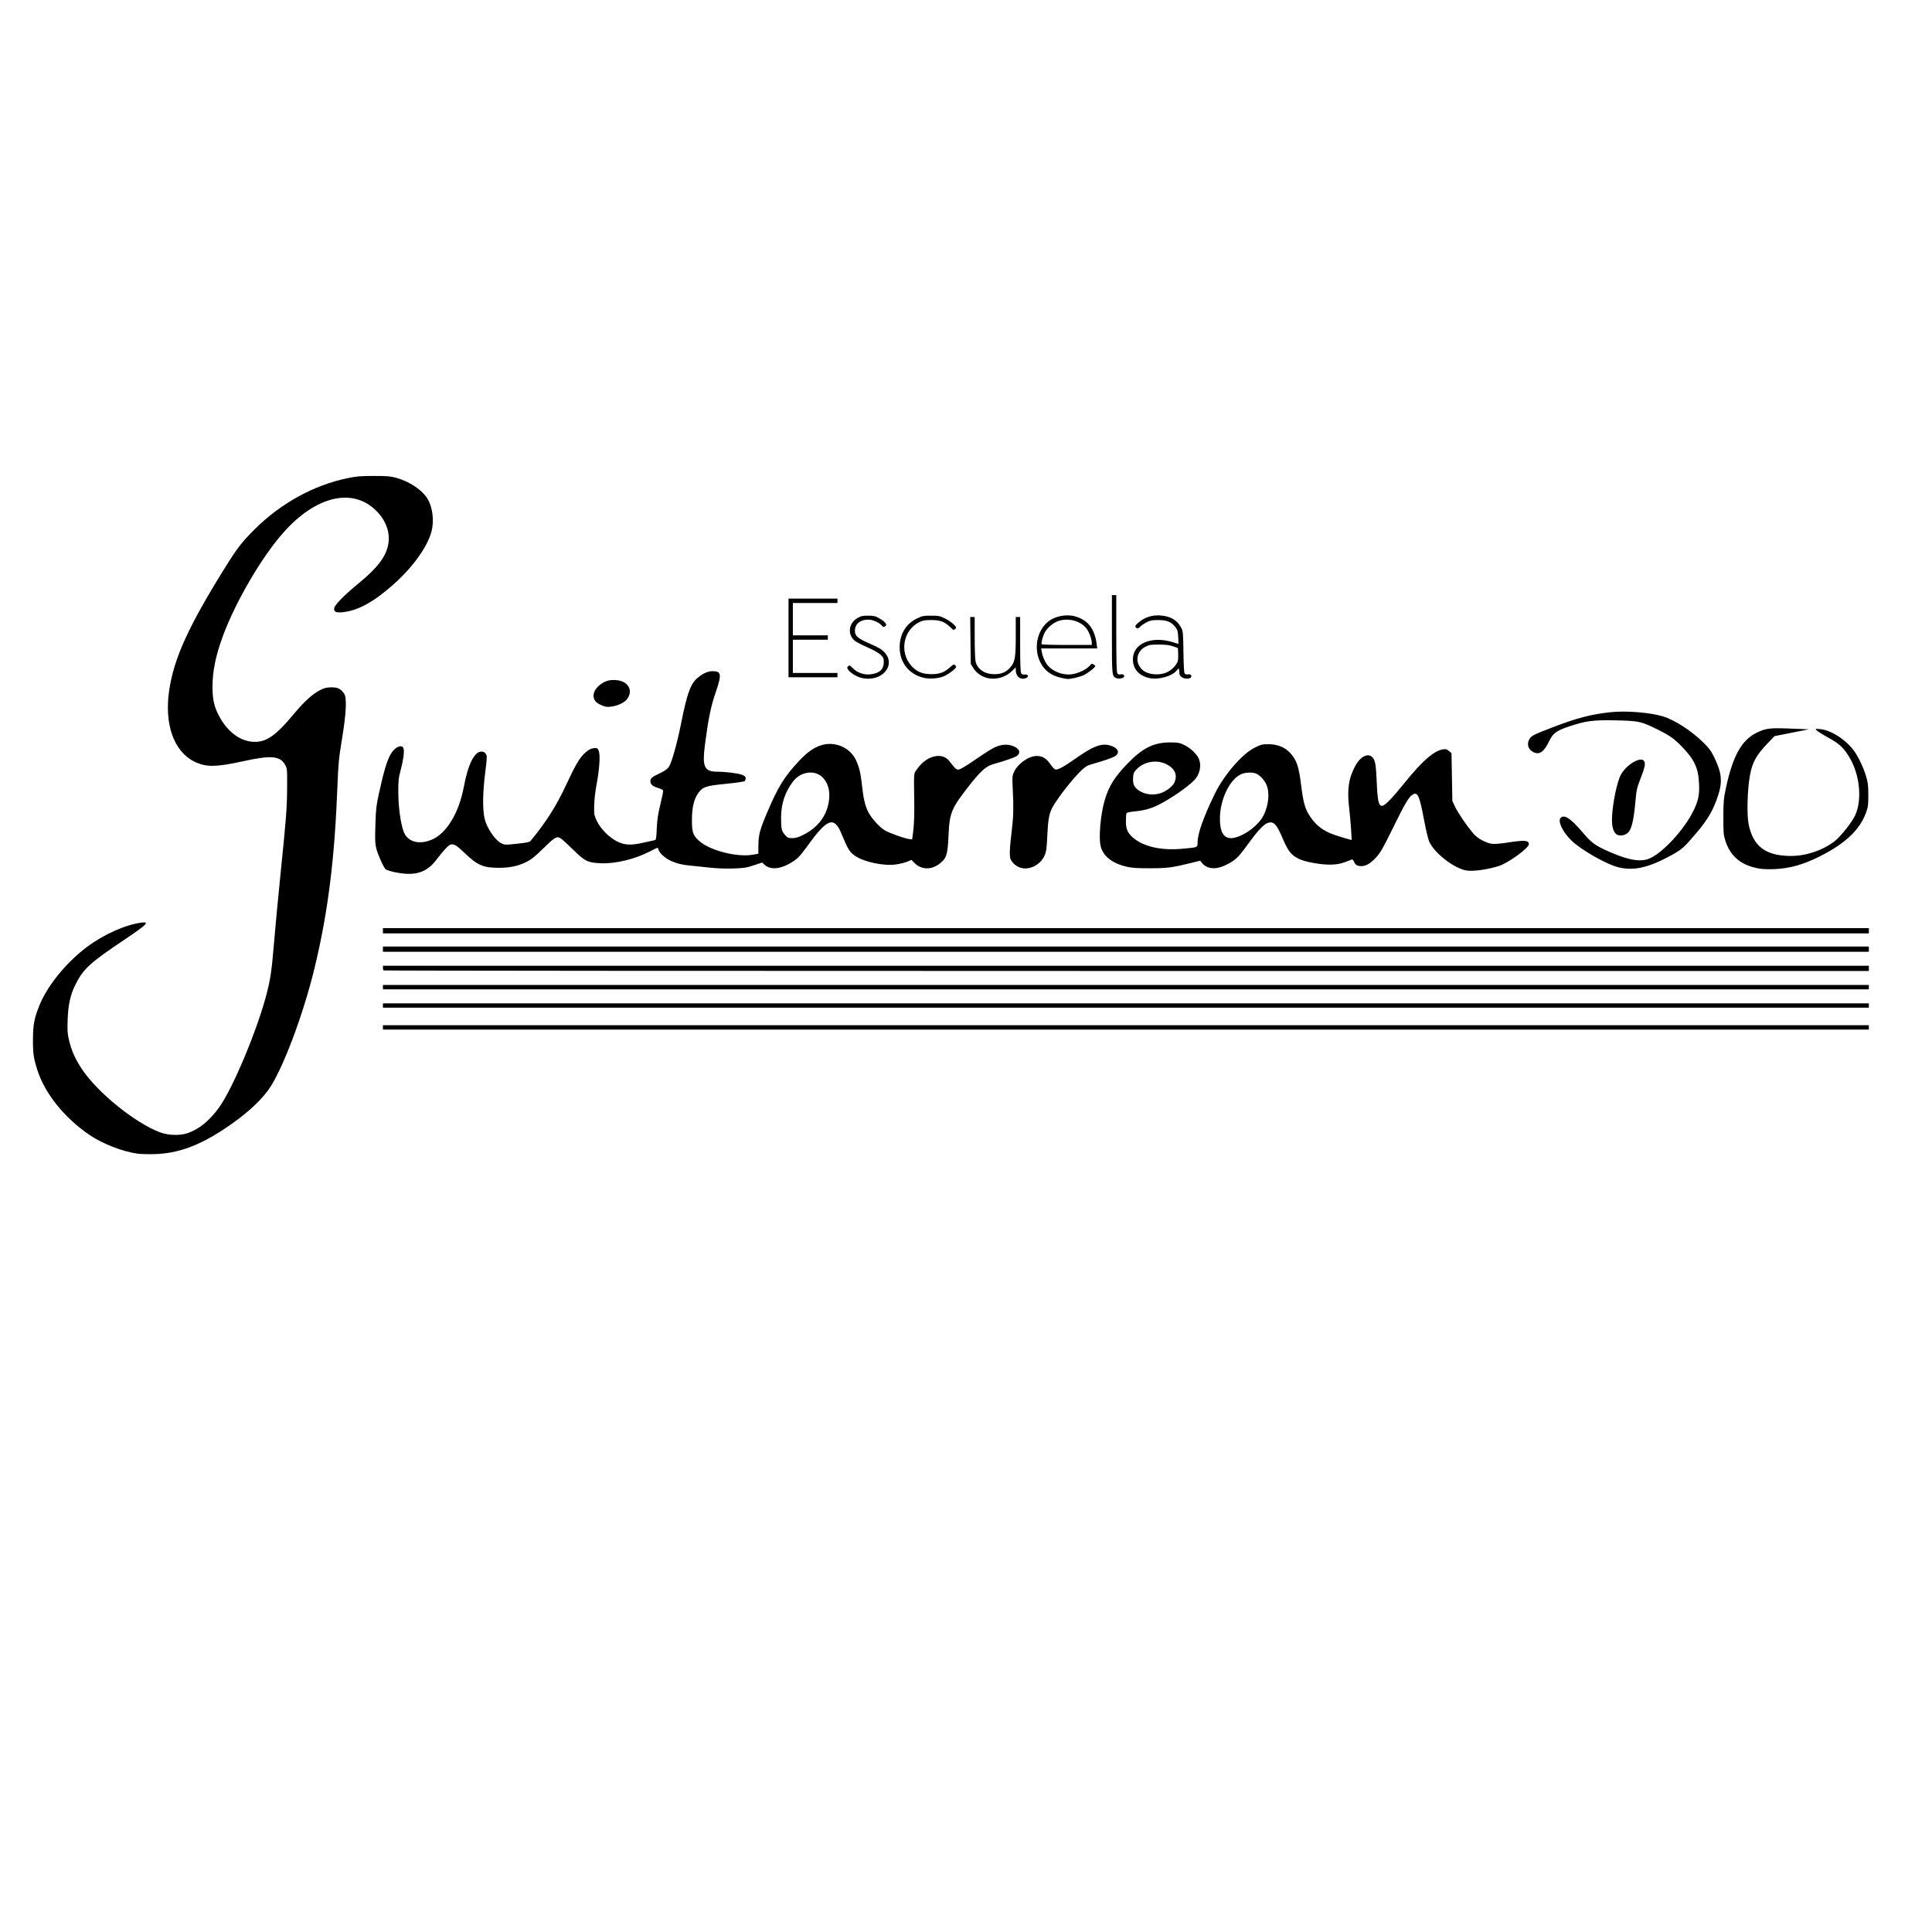 <?xml version="1.0" encoding="UTF-8" standalone="no"?>
<svg
   xmlns:dc="http://purl.org/dc/elements/1.1/"
   xmlns:cc="http://creativecommons.org/ns#"
   xmlns:rdf="http://www.w3.org/1999/02/22-rdf-syntax-ns#"
   xmlns:svg="http://www.w3.org/2000/svg"
   xmlns="http://www.w3.org/2000/svg"
   version="1.1"
   id="svg2"
   width="1024"
   height="1024"
   viewBox="0 0 1024 1024">
  <defs
     id="defs6" />
  <g
     id="g10">
    <path
       style="fill:#000000;stroke-width:0.463"
       d="m 72.921,611.472 c -7.978,-1.128 -18.396,-5.161 -25.222,-9.762 -13.418,-9.046 -23.821,-21.918 -27.869,-34.485 -2.041,-6.334 -2.402,-8.862 -2.355,-16.446 0.049,-7.849 0.645,-10.984 3.393,-17.847 4.203,-10.496 14.402,-23.005 25.41,-31.163 9.077,-6.727 20.493,-11.772 28.934,-12.787 4.224,-0.508 2.55,1.141 -9.082,8.95 -18.686,12.543 -21.897,15.487 -26.193,24.018 -2.607,5.178 -3.805,10.58 -4.079,18.406 -0.211,6.013 -0.113,7.497 0.729,11.014 1.344,5.617 3.289,9.959 6.88,15.352 8.259,12.405 28.269,28.582 41.358,33.435 4.616,1.711 10.835,1.831 15.025,0.289 5.865,-2.159 11.002,-6.359 15.982,-13.069 7.374,-9.934 20.877,-42.208 25.683,-61.383 1.934,-7.718 2.52,-11.893 3.769,-26.87 0.659,-7.899 2.227,-24.473 3.486,-36.83 3.035,-29.798 3.332,-33.745 3.402,-45.169 0.059,-9.572 0.041,-9.762 -1.098,-11.79 -2.64,-4.698 -7.363,-5.117 -21.846,-1.937 -14.827,3.256 -19.971,3.312 -26.164,0.287 -10.965,-5.355 -16.087,-19.914 -13.366,-37.984 2.541,-16.871 10.178,-33.664 29.282,-64.386 6.755,-10.863 9.163,-13.987 16.079,-20.856 13.777,-13.685 31.075,-23.227 48.88,-26.963 5.028,-1.055 6.951,-1.222 14.157,-1.23 7.089,-0.007 8.869,0.138 11.876,0.972 7.252,2.011 13.953,6.569 16.79,11.419 2.589,4.426 3.396,11.525 1.938,17.046 -2.165,8.197 -9.92,18.98 -20.235,28.133 -10.5,9.317 -18.884,13.873 -26.993,14.667 -3.519,0.345 -4.768,-0.344 -4.264,-2.35 0.456,-1.815 5.465,-6.897 12.372,-12.552 10.473,-8.574 14.969,-14.425 16.194,-21.074 1.138,-6.178 -1.146,-12.604 -6.32,-17.779 -12.429,-12.429 -31.795,-7.981 -49.01,11.255 -11.522,12.875 -25.476,36.661 -32.25,54.975 -3.857,10.428 -5.575,18.778 -5.565,27.046 0.007,6.288 0.764,9.997 2.939,14.412 4.341,8.813 11.065,14.199 18.375,14.722 6.904,0.494 12.108,-3.032 21.859,-14.809 5.24,-6.329 9.851,-10.529 13.71,-12.488 2.562,-1.3 3.553,-1.549 6.17,-1.55 3.373,-9.8e-4 4.75,0.661 6.635,3.191 1.612,2.163 1.271,10.052 -1.043,24.141 -1.698,10.342 -1.955,12.971 -2.4,24.554 -1.504,39.175 -4.965,66.913 -12.025,96.361 -6.145,25.63 -17.615,55.824 -24.869,65.461 -5.068,6.734 -12.403,13.214 -22.796,20.141 -13.642,9.092 -24.863,13.182 -37.139,13.537 -3.44,0.099 -7.546,-9.7e-4 -9.125,-0.225 z M 202.961,544.525 v -1.158 H 596.745 990.529 v 1.158 1.158 H 596.745 202.961 Z m 0,-11.582 v -1.158 H 596.745 990.529 v 1.158 1.158 H 596.745 202.961 Z m 0,-9.729 v -1.158 H 596.745 990.529 v 1.158 1.158 H 596.745 202.961 Z m 0.309,-8.879 c -0.17,-0.17 -0.309,-0.795 -0.309,-1.39 V 511.864 H 596.745 990.529 v 1.39 1.39 H 597.054 c -216.411,0 -393.614,-0.139 -393.784,-0.309 z m -0.309,-11.273 v -1.39 H 596.745 990.529 v 1.39 1.39 H 596.745 202.961 Z m 0,-9.729 v -1.39 H 596.745 990.529 v 1.39 1.39 H 596.745 202.961 Z m 6.342,-31.038 c -2.245,-0.473 -4.418,-1.136 -4.829,-1.473 -1.079,-0.885 -4.086,-7.518 -5.003,-11.037 -0.656,-2.517 -0.744,-4.457 -0.534,-11.814 0.289,-10.12 0.499,-11.608 3.381,-23.859 2.368,-10.066 4.269,-14.772 6.903,-17.085 2.139,-1.878 4.241,-1.988 4.679,-0.244 0.454,1.809 -0.106,5.955 -1.531,11.342 -1.139,4.304 -1.275,5.607 -1.257,12.009 0.021,7.39 1.178,15.973 2.757,20.446 2.056,5.827 8.653,7.534 15.78,4.083 7.445,-3.604 13.688,-14.248 16.188,-27.599 2.248,-12.007 5.586,-18.704 9.322,-18.704 1.124,0 1.725,0.312 2.307,1.201 0.745,1.137 0.727,1.682 -0.334,10.308 -1.312,10.656 -1.403,19 -0.262,24.086 1.044,4.657 5.521,11.34 8.634,12.889 2.076,1.033 2.111,1.034 8.571,0.347 5.146,-0.547 6.629,-0.864 7.181,-1.532 8.131,-9.856 13.711,-18.636 18.724,-29.462 4.915,-10.614 7.264,-14.615 10.07,-17.15 2.051,-1.853 3.532,-2.539 5.482,-2.539 1.115,0 1.413,0.27 1.888,1.709 0.781,2.365 0.29,9.473 -1.208,17.517 -0.731,3.922 -1.24,8.408 -1.288,11.35 -0.076,4.607 -4.7e-4,5.032 1.422,8.036 1.991,4.204 6.608,8.844 10.885,10.94 3.948,1.935 7.409,2.066 14.02,0.532 2.548,-0.591 5.069,-1.153 5.603,-1.248 0.91,-0.163 0.988,-0.556 1.258,-6.321 0.224,-4.791 0.652,-7.624 1.94,-12.838 0.909,-3.68 1.556,-6.945 1.436,-7.255 -0.119,-0.31 -1.34,-0.891 -2.714,-1.29 -2.829,-0.822 -4.05,-1.91 -4.05,-3.608 0,-1.52 0.884,-2.252 5.14,-4.258 2.595,-1.223 3.828,-2.118 4.698,-3.409 1.446,-2.146 4.374,-12.536 6.368,-22.598 3.002,-15.144 4.868,-20.682 7.994,-23.721 2.717,-2.641 6.03,-4.308 8.56,-4.308 4.913,0 5.163,1.558 1.816,11.35 -2.565,7.506 -3.872,13.852 -5.607,27.241 -1.582,12.204 -0.478,14.672 6.573,14.693 4.422,0.013 11.075,0.856 13.077,1.657 1.423,0.569 1.879,1.006 1.879,1.803 0,0.578 -0.268,1.274 -0.596,1.545 -0.328,0.272 -4.8,0.914 -9.939,1.426 -10.579,1.055 -12.188,1.585 -14.502,4.779 -2.37,3.271 -3.412,7.597 -3.435,14.261 -0.023,6.638 0.524,8.229 3.87,11.252 5.532,4.998 19.854,8.705 28.195,7.297 l 3.124,-0.527 0.034,-4.494 c 0.041,-5.453 0.779,-8.254 4.479,-17.003 5.803,-13.72 9.22,-19.306 16.758,-27.392 4.519,-4.848 8,-7.341 12.037,-8.622 7.141,-2.266 15.106,1.061 18.317,7.65 1.77,3.631 2.634,7.136 3.281,13.307 0.727,6.931 1.637,10.939 3.211,14.143 1.658,3.375 5.674,7.924 8.723,9.881 2.232,1.432 10.677,4.458 13.305,4.768 l 1.388,0.163 0.616,-4.864 c 0.37,-2.921 0.571,-8.382 0.503,-13.667 -0.234,-18.169 -0.409,-16.015 1.534,-18.822 4.93,-7.121 13.259,-9.141 17.072,-4.14 3.18,4.171 3.863,4.749 5.211,4.411 0.71,-0.178 3.313,-1.694 5.784,-3.369 10.225,-6.93 11.938,-7.993 14.315,-8.883 2.867,-1.073 5.634,-1.161 8.16,-0.26 3.573,1.274 4.604,3.536 2.401,5.269 -1.07,0.842 -6.2,2.634 -12.962,4.53 -3.374,0.946 -6.659,3.908 -12.208,11.011 -9.775,12.512 -10.63,14.575 -11.165,26.931 -0.442,10.205 -1.092,12.08 -5.222,15.072 -4.113,2.98 -9.289,2.755 -12.591,-0.547 l -1.832,-1.832 -2.123,0.911 c -1.167,0.501 -3.802,1.167 -5.854,1.48 -6.574,1.002 -17.373,-1.274 -22.1,-4.659 -2.76,-1.976 -3.549,-3.286 -7.075,-11.745 -3.827,-9.181 -7.458,-7.926 -17.532,6.058 -4.575,6.351 -5.918,7.682 -10.109,10.024 -5.347,2.987 -10.225,3.164 -13.125,0.477 l -1.217,-1.128 -4.482,1.476 c -3.954,1.302 -5.246,1.5 -10.972,1.681 -4.174,0.131 -8.721,-0.051 -12.74,-0.512 -3.437,-0.394 -7.709,-0.84 -9.493,-0.991 -4.476,-0.379 -7.391,-1.075 -10.681,-2.551 -3,-1.345 -6.081,-4.125 -6.523,-5.883 -0.148,-0.591 -0.396,-1.075 -0.55,-1.075 -0.154,0 -1.894,0.839 -3.866,1.865 -8.071,4.199 -18.524,6.72 -26.359,6.357 -6.753,-0.313 -8.257,-1.049 -14.332,-7.01 -2.675,-2.625 -5.466,-5.223 -6.201,-5.772 -2.48,-1.853 -3.252,-1.472 -9.606,4.749 -4.702,4.603 -6.516,6.053 -9.266,7.406 -4.339,2.135 -8.673,3.044 -14.538,3.047 -8.133,0.004 -11.405,-1.4 -17.879,-7.672 -4.382,-4.245 -5.96,-5.186 -7.751,-4.618 -1.081,0.343 -4.05,3.549 -7.263,7.841 -5.299,7.08 -11.589,9.005 -22.149,6.779 z m 216.242,-19.696 c 7.748,-3.828 12.405,-9.771 13.707,-17.492 0.891,-5.281 -0.125,-9.654 -2.969,-12.777 -4.107,-4.511 -11.903,-3.561 -16.022,1.953 -4.257,5.699 -6.253,11.766 -6.268,19.056 -0.013,6.026 0.234,7.099 2.128,9.257 1.284,1.462 1.673,1.63 3.781,1.63 1.753,0 3.186,-0.413 5.642,-1.627 z m 351.414,18.732 c -6.44,-1.286 -16.187,-8.791 -19.239,-14.814 -0.706,-1.393 -1.754,-5.652 -2.97,-12.066 -2.49,-13.131 -3.384,-15.013 -6.244,-13.139 -1.899,1.244 -4.024,4.899 -10.373,17.833 -5.062,10.313 -6.44,12.726 -8.669,15.177 -2.973,3.269 -5.405,4.729 -7.878,4.729 -2.211,0 -3.211,-0.591 -3.929,-2.323 -0.432,-1.042 -0.796,-1.346 -1.338,-1.117 -4.967,2.098 -7.43,2.66 -11.632,2.654 -5.127,-0.007 -12.982,-1.467 -16.154,-3.003 -4.091,-1.98 -5.772,-4.042 -8.478,-10.4 -2.935,-6.894 -4.449,-8.975 -6.532,-8.975 -2.933,0 -5.735,2.755 -13.032,12.814 -4.369,6.022 -6.147,7.602 -11.263,10.007 -5,2.35 -9.638,1.846 -12.127,-1.318 l -0.957,-1.216 -4.759,1.181 c -10.066,2.498 -12.651,2.834 -21.901,2.844 -6.895,0.007 -9.576,-0.171 -12.373,-0.828 -7.456,-1.75 -12.159,-5.356 -13.643,-10.462 -1.315,-4.523 -0.186,-17.571 2.191,-25.32 2.18,-7.11 5.237,-11.933 11.988,-18.919 7.956,-8.233 13.874,-11.172 22.493,-11.172 4.048,0 4.964,0.155 7.262,1.233 3.277,1.536 6.742,4.671 7.854,7.106 1.755,3.842 0.741,8.665 -2.504,11.91 -3.68,3.68 -12.347,9.623 -18.695,12.819 -4.088,2.058 -7.728,3.041 -13.143,3.548 -1.911,0.179 -3.628,0.561 -3.815,0.849 -0.187,0.288 -0.344,2.148 -0.347,4.132 -0.007,4.111 0.783,6.137 3.311,8.479 5.433,5.034 15.099,7.337 26.443,6.299 8.498,-0.777 8.227,-0.669 8.227,-3.311 0,-4.679 3.041,-13.294 9.082,-25.732 4.923,-10.136 14.583,-21.297 21.308,-24.621 3.305,-1.633 3.931,-1.784 7.343,-1.768 4.647,0.021 8.565,1.622 11.34,4.632 3.419,3.709 4.609,7.21 5.82,17.125 1.296,10.604 2.354,13.708 6.413,18.807 2.91,3.655 6.815,6.106 12.737,7.993 2.72,0.867 5.551,1.718 6.291,1.892 l 1.346,0.316 -0.31,-5.433 c -0.171,-2.988 -0.643,-8.264 -1.049,-11.725 -1.145,-9.755 -0.254,-15.662 3.365,-22.313 2.523,-4.635 6.491,-6.704 8.763,-4.569 1.722,1.618 2.09,3.587 2.509,13.433 0.43,10.089 0.986,12.485 2.897,12.485 1.403,0 5.172,-3.87 11.957,-12.277 9.218,-11.422 15.464,-16.874 20.197,-17.631 1.57,-0.251 2.075,-0.115 3.217,0.866 l 1.354,1.164 0.232,12.665 0.232,12.665 1.518,3.206 c 1.603,3.386 6.562,10.602 9.803,14.266 2.187,2.473 6.517,4.796 9.758,5.236 1.245,0.169 4.545,-0.102 8.192,-0.673 9.038,-1.414 11.265,-1.238 11.265,0.894 0,1.996 -10.85,9.896 -15.785,11.492 -6.097,1.972 -14.138,3.059 -17.571,2.373 z m -118.062,-19.074 c 4.566,-2.334 8.951,-6.393 10.753,-9.953 2.82,-5.572 3.445,-12.468 1.503,-16.57 -1.226,-2.59 -3.557,-5.02 -5.526,-5.763 -2.125,-0.801 -5.848,-0.588 -8.009,0.458 -5.95,2.881 -10.93,13.33 -11.027,23.141 -0.102,10.274 3.806,13.032 12.306,8.686 z m -43.588,-21.904 c 2.875,-0.994 6.157,-3.523 7.07,-5.447 1.89,-3.982 0.432,-7.514 -4.047,-9.805 -5.155,-2.636 -11.803,-1.563 -15.824,2.555 -1.615,1.654 -1.798,2.095 -1.96,4.72 -0.229,3.719 0.908,5.591 4.503,7.413 2.95,1.495 6.934,1.714 10.258,0.564 z m 317.542,40.068 c -9.747,-1.522 -15.713,-6.369 -18.414,-14.961 -0.936,-2.978 -1.042,-4.245 -1.027,-12.352 0.015,-8.039 0.156,-9.697 1.287,-15.056 3.678,-17.427 8.4,-25.898 16.619,-29.814 4.759,-2.268 6.786,-2.504 17.75,-2.072 l 9.729,0.384 -9.11,1.801 -9.11,1.801 -2.76,2.832 c -6.909,7.091 -9.03,10.826 -10.349,18.22 -1.344,7.535 -1.684,20.58 -0.668,25.612 2.376,11.767 9.046,16.815 22.268,16.854 8.128,0.024 16.586,-2.775 23.165,-7.667 3.149,-2.342 9.495,-10.352 11.13,-14.051 3.658,-8.274 2.366,-21.252 -3.025,-30.381 -3.049,-5.163 -5.373,-7.343 -11.33,-10.628 -2.961,-1.633 -5.74,-3.372 -6.177,-3.865 -0.777,-0.879 -0.734,-0.891 2.16,-0.597 5.779,0.586 13.906,5.972 17.989,11.922 2.266,3.302 4.672,8.429 6.005,12.8 1.068,3.501 1.245,4.916 1.261,10.094 0.017,5.343 -0.117,6.398 -1.181,9.347 -3.295,9.129 -10.977,16.425 -24.426,23.2 -8.861,4.463 -16,6.463 -24.333,6.816 -2.572,0.109 -5.927,0.003 -7.456,-0.236 z M 540.529,459.783 c -2.086,-0.765 -3.812,-2.268 -4.81,-4.187 -0.802,-1.542 -0.644,-5.763 0.591,-15.842 0.839,-6.85 0.957,-12.098 0.477,-21.293 -0.339,-6.483 -0.296,-7.16 0.573,-9.125 1.992,-4.504 7.798,-8.645 12.132,-8.653 2.957,-0.006 5.036,1.218 7.075,4.164 0.97,1.401 2.143,2.723 2.606,2.937 1.179,0.544 4.506,-1.23 11.33,-6.044 8.872,-6.258 13.205,-7.887 17.731,-6.669 4.17,1.123 5.571,3.741 2.988,5.581 -1.266,0.902 -6.368,2.678 -12.736,4.435 -2.238,0.618 -3.287,1.28 -5.723,3.616 -4.412,4.231 -12.687,14.897 -14.999,19.333 -1.719,3.298 -2.306,6.552 -2.669,14.799 -0.305,6.932 -0.511,8.461 -1.417,10.543 -2.243,5.157 -8.388,8.15 -13.148,6.404 z m 317.374,-0.068 c -6.455,-1.564 -19.994,-9.288 -25.119,-14.331 -4.668,-4.593 -7.296,-10.242 -5.569,-11.97 1.871,-1.871 5.376,0.436 11.359,7.478 5.067,5.964 6.835,7.253 14.621,10.664 10.146,4.445 16.576,5.473 21.239,3.398 7.04,-3.133 17.991,-15.001 22.939,-24.859 2.761,-5.5 3.444,-8.708 3.158,-14.825 -0.393,-8.396 -2.502,-12.819 -9.541,-20 -3.978,-4.059 -6.613,-5.828 -13.964,-9.373 -7.35,-3.544 -8.857,-3.844 -20.616,-4.092 -11.99,-0.254 -15.785,0.241 -24.76,3.225 -6.787,2.257 -8.582,3.607 -10.699,8.042 -2.628,5.506 -5.107,7.181 -8.235,5.563 -2.845,-1.471 -3.657,-4.297 -2.012,-6.995 1.062,-1.742 2.058,-2.241 12.413,-6.22 12.607,-4.844 20.319,-6.851 30.514,-7.941 8.104,-0.866 20.757,0.123 27.561,2.155 6.32,1.887 15.216,7.607 21.585,13.876 3.151,3.102 4.135,4.452 5.909,8.107 3.879,7.994 4.335,12.809 1.908,20.137 -2.477,7.477 -5.357,12.495 -11.037,19.226 -6.982,8.274 -7.983,9.167 -13.96,12.446 -11.748,6.444 -19.643,8.237 -27.695,6.286 z m -1.598,-17.921 c -2.079,-2.25 -2.447,-6.683 -1.262,-15.183 0.882,-6.322 2.567,-13.096 3.914,-15.738 2.848,-5.582 10.945,-10.34 12.536,-7.367 0.719,1.343 0.254,3.442 -2.097,9.473 -1.753,4.496 -2.061,5.852 -2.527,11.119 -1.081,12.226 -2.307,16.583 -5.068,18.011 -2.058,1.064 -4.345,0.933 -5.498,-0.315 z m -536.138,-67.465 c -0.639,-0.209 -1.825,-0.724 -2.636,-1.143 -4.228,-2.186 -3.85,-7.085 0.807,-10.459 2.641,-1.913 4.683,-2.487 8.078,-2.271 6.562,0.418 9.494,5.538 5.835,10.19 -2.207,2.806 -8.712,4.789 -12.084,3.683 z m 136.329,-15.061 c -2.671,-0.675 -5.866,-2.671 -6.968,-4.353 -0.639,-0.975 -0.638,-1.156 0.006,-1.801 0.647,-0.647 0.901,-0.533 2.601,1.168 2.364,2.364 6.019,3.563 9.469,3.105 4.63,-0.614 6.813,-2.669 6.813,-6.414 0,-2.091 -0.177,-2.494 -1.759,-3.991 -1.092,-1.034 -3.741,-2.523 -6.984,-3.925 -2.873,-1.243 -5.863,-2.796 -6.643,-3.453 -3.98,-3.349 -3.285,-9.251 1.416,-12.015 1.832,-1.077 2.679,-1.267 5.631,-1.267 2.988,7e-5 3.823,0.193 5.965,1.379 1.37,0.759 2.818,1.878 3.217,2.488 0.671,1.024 0.661,1.157 -0.131,1.736 -0.753,0.551 -0.991,0.484 -1.941,-0.541 -1.505,-1.624 -4.65,-2.956 -7.009,-2.968 -4.257,-0.022 -7.05,2.312 -7.05,5.889 0,2.845 1.355,3.996 8.271,7.024 4.347,1.903 5.986,2.882 7.406,4.423 6.505,7.057 -1.798,16.173 -12.311,13.516 z m 33.233,0.015 c -8.438,-1.924 -13.504,-8.933 -12.836,-17.761 0.469,-6.207 3.652,-11.031 9.024,-13.675 2.847,-1.402 3.456,-1.525 7.519,-1.525 4.035,0 4.683,0.129 7.422,1.479 1.651,0.813 3.722,2.222 4.602,3.131 1.506,1.555 1.554,1.699 0.813,2.44 -0.741,0.741 -0.89,0.689 -2.527,-0.882 -3.122,-2.995 -5.348,-3.845 -10.079,-3.849 -3.465,-0.003 -4.55,0.184 -6.42,1.105 -8.534,4.201 -10.675,15.953 -4.216,23.137 2.855,3.175 5.86,4.428 10.636,4.434 4.335,0.006 6.89,-0.943 9.925,-3.686 1.79,-1.618 1.993,-1.692 2.692,-0.993 0.699,0.699 0.689,0.831 -0.14,1.751 -1.334,1.482 -4.589,3.621 -6.576,4.323 -2.738,0.966 -7.017,1.214 -9.839,0.57 z m 33.84,0.142 c -3.075,-0.635 -6.047,-2.686 -7.653,-5.281 l -1.402,-2.266 -0.143,-12.43 -0.143,-12.43 h 1.186 1.186 l 0.004,11.003 c 0,6.139 0.214,11.764 0.481,12.726 1.138,4.098 4.896,6.589 9.94,6.589 3.778,0 6.188,-1.036 8.479,-3.645 2.454,-2.795 2.871,-5.203 2.871,-16.564 v -10.108 h 1.158 1.158 v 14.392 c 0,9.292 0.175,14.719 0.493,15.314 0.364,0.679 0.877,0.885 1.955,0.78 1.967,-0.19 2.36,1.26 0.53,1.956 -2.795,1.063 -5.295,-0.967 -5.295,-4.3 v -1.464 l -1.969,1.927 c -3.381,3.31 -8.247,4.752 -12.835,3.804 z m 38.894,-0.156 c -5.336,-1.179 -8.928,-3.872 -11.13,-8.346 -3.53,-7.17 -1.775,-16.452 4.027,-21.307 3.652,-3.056 9.829,-4.281 14.597,-2.895 6.639,1.93 10.256,6.595 11.275,14.541 l 0.312,2.432 h -14.857 -14.857 l 0.254,1.506 c 0.405,2.407 1.504,5.166 2.706,6.794 2.761,3.743 8.001,5.934 12.968,5.424 3.37,-0.346 8.047,-2.507 9.715,-4.488 1.033,-1.228 1.279,-1.321 2.113,-0.8 0.519,0.324 0.944,0.724 0.944,0.887 0,0.715 -4.039,3.852 -6.282,4.879 -2.218,1.015 -6.762,2.064 -8.543,1.971 -0.382,-0.02 -1.842,-0.29 -3.243,-0.599 z m 16.215,-18.501 c 0,-1.948 -1.336,-5.62 -2.741,-7.53 -3,-4.079 -9.556,-5.899 -14.881,-4.131 -2.813,0.934 -6.114,3.737 -7.423,6.302 -0.984,1.929 -1.888,5.492 -1.538,6.06 0.127,0.205 6.159,0.372 13.406,0.372 h 13.176 z m 13.137,18.692 c -2.501,-1.034 -2.482,-0.856 -2.482,-23.281 v -20.744 h 1.158 1.158 v 20.183 c 0,13.705 0.162,20.486 0.506,21.128 0.396,0.741 0.802,0.886 1.871,0.673 1.411,-0.282 2.374,0.716 1.507,1.562 -0.677,0.661 -2.66,0.916 -3.718,0.479 z m 17.59,-0.012 c -5.735,-1.203 -8.961,-4.83 -8.946,-10.06 0.024,-8.342 9.91,-12.518 21.268,-8.983 l 2.91,0.906 -0.163,-3.593 c -0.14,-3.083 -0.348,-3.835 -1.464,-5.298 -2.124,-2.785 -4.51,-3.771 -9.123,-3.77 -3.354,9.4e-4 -4.281,0.181 -6.254,1.218 -1.274,0.67 -2.713,1.657 -3.199,2.194 -1.016,1.124 -1.799,1.237 -2.525,0.363 -0.39,-0.47 -0.159,-0.939 0.986,-2.001 3.405,-3.159 7.634,-4.595 12.358,-4.197 5.275,0.445 8.65,2.455 10.754,6.406 1.027,1.929 1.088,2.557 1.236,12.913 0.102,7.077 0.336,11.103 0.671,11.506 0.312,0.376 1.01,0.521 1.773,0.368 1.241,-0.248 2.138,0.648 1.57,1.568 -0.505,0.818 -2.953,0.972 -4.307,0.272 -1.521,-0.786 -1.943,-1.56 -1.943,-3.559 0,-1.649 -0.294,-1.692 -1.457,-0.214 -2.276,2.893 -9.537,4.927 -14.144,3.961 z m 9.378,-3.261 c 2.54,-1.229 5.161,-4.118 5.53,-6.095 0.158,-0.843 0.222,-2.68 0.142,-4.081 l -0.145,-2.548 -2.548,-0.896 c -1.865,-0.656 -3.852,-0.904 -7.412,-0.927 -4.205,-0.026 -5.164,0.117 -7.071,1.057 -5.053,2.488 -5.944,8.412 -1.845,12.264 2.895,2.721 9.088,3.29 13.349,1.227 z M 417.92,338.135 v -20.847 h 12.972 12.972 v 1.158 1.158 h -11.814 -11.814 v 8.571 8.571 h 9.266 9.265 v 1.158 1.158 h -9.265 -9.266 v 8.802 8.802 h 11.814 11.814 v 1.158 1.158 h -12.972 -12.972 z"
       id="path837" />
  </g>
</svg>
